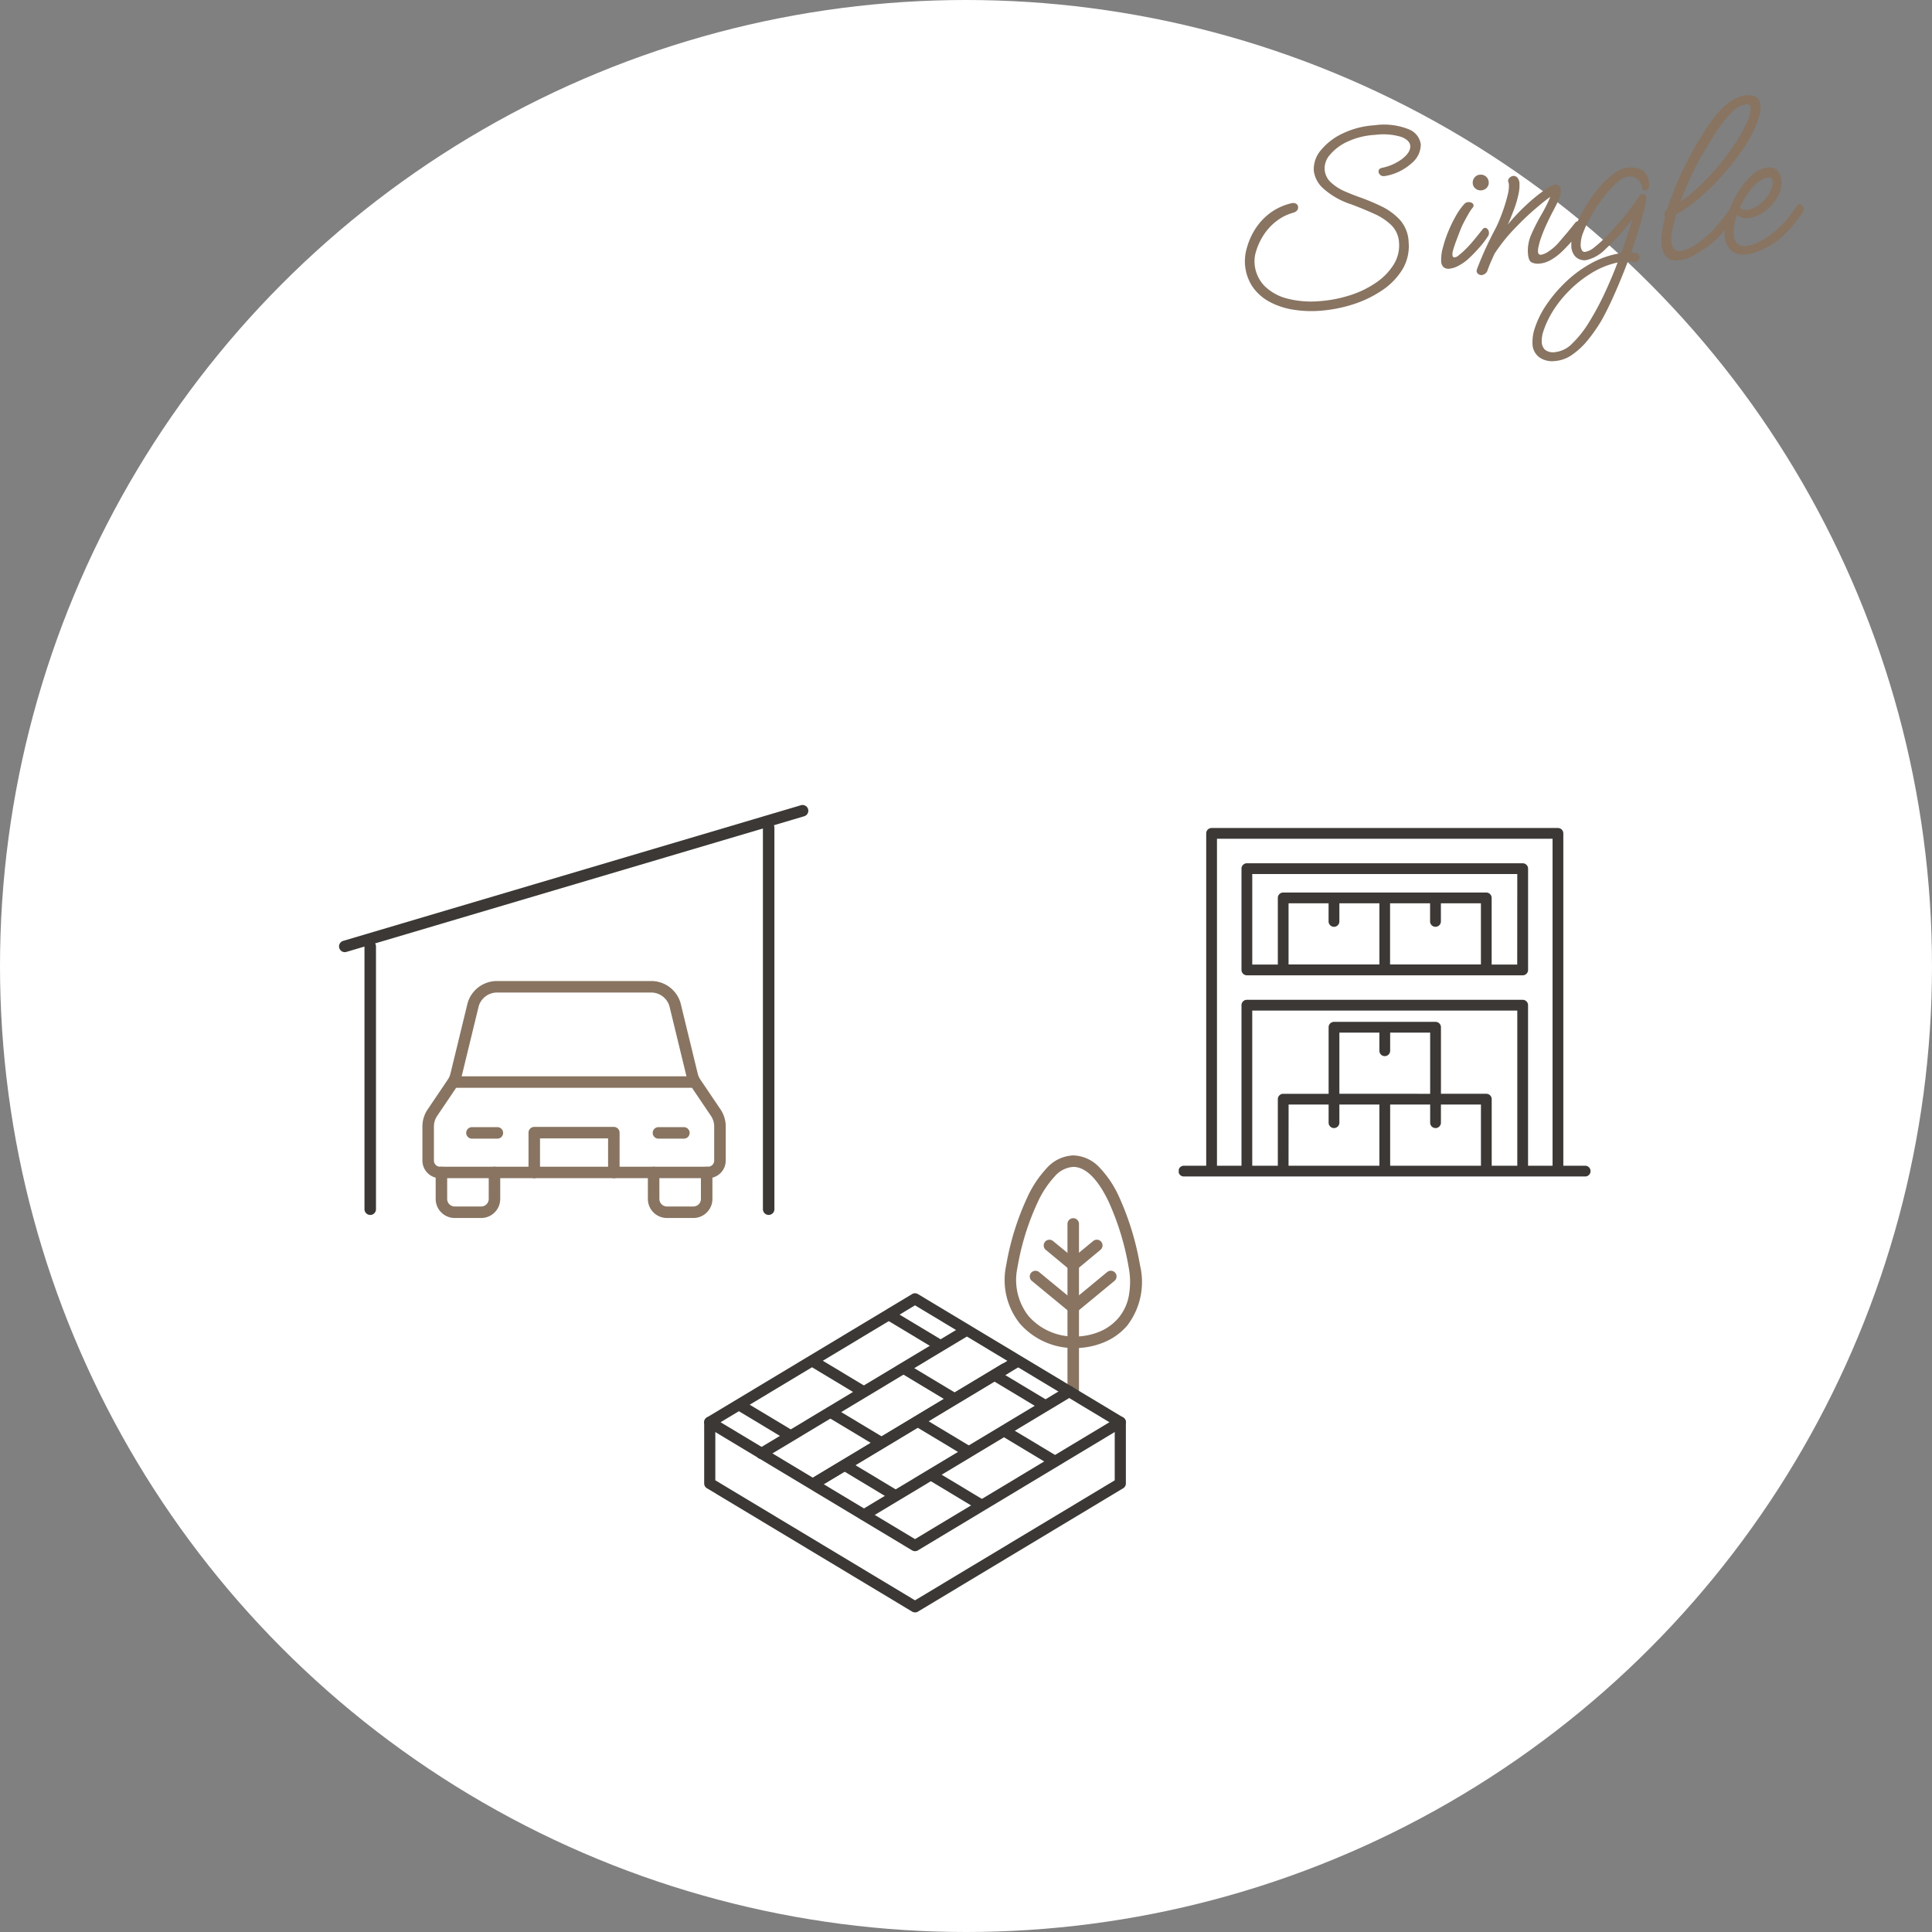 <svg xmlns="http://www.w3.org/2000/svg" xmlns:xlink="http://www.w3.org/1999/xlink" width="168" height="168" viewBox="0 0 168 168">
  <rect x="0" y="0" width="168" height="168" fill="#808080" stroke="none"/>
  <defs>
    <clipPath id="clip-path">
      <rect id="Rectangle_13664" data-name="Rectangle 13664" width="36.666" height="27.751" fill="#3b3835"/>
    </clipPath>
    <clipPath id="clip-path-2">
      <rect id="Rectangle_16229" data-name="Rectangle 16229" width="35.83" height="30.302" fill="#3b3835"/>
    </clipPath>
  </defs>
  <g id="Group_81751" data-name="Group 81751" transform="translate(-13 -2466.693)">
    <circle id="Ellipse_112" data-name="Ellipse 112" cx="84" cy="84" r="84" transform="translate(13 2466.693)" fill="#fff"/>
    <path id="Path_373259" data-name="Path 373259" d="M8.646,2.618a9.835,9.835,0,0,1-2.233-.253,6.57,6.57,0,0,1-1.98-.8A4.235,4.235,0,0,1,3.014.143,4.017,4.017,0,0,1,2.486-1.98a4.1,4.1,0,0,1,.253-1.276,6.052,6.052,0,0,1,.77-1.5A5.3,5.3,0,0,1,4.84-6.072,5,5,0,0,1,6.8-6.864a.572.572,0,0,1,.176-.022.482.482,0,0,1,.352.11.36.36,0,0,1,.11.264q0,.352-.44.462a4.294,4.294,0,0,0-1.617.693A4.9,4.9,0,0,0,4.235-4.235,5.465,5.465,0,0,0,3.553-3,2.973,2.973,0,0,0,3.322-1.98,3.105,3.105,0,0,0,4.048.132,4.323,4.323,0,0,0,5.984,1.375a8.307,8.307,0,0,0,2.662.407,11.39,11.39,0,0,0,2.772-.33A8.519,8.519,0,0,0,13.761.506,5.292,5.292,0,0,0,15.378-.946a3.119,3.119,0,0,0,.594-1.848,2.3,2.3,0,0,0-.539-1.551A5.013,5.013,0,0,0,14-5.456q-.891-.484-1.947-.968A6.721,6.721,0,0,1,9.713-7.986,2.479,2.479,0,0,1,9.02-9.57a2.536,2.536,0,0,1,.748-1.738,5.407,5.407,0,0,1,2.013-1.32,7.428,7.428,0,0,1,2.783-.506,5.744,5.744,0,0,1,2.992.583,1.639,1.639,0,0,1,.9,1.353,2.109,2.109,0,0,1-.9,1.573,4.57,4.57,0,0,1-2.4.957H15.07a.412.412,0,0,1-.319-.132.416.416,0,0,1-.121-.286q0-.242.286-.308a4.318,4.318,0,0,0,1.859-.671q.759-.517.759-1.067,0-.462-.682-.814a5.362,5.362,0,0,0-2.288-.352,6.5,6.5,0,0,0-2.442.418,4.375,4.375,0,0,0-1.595,1.023,1.808,1.808,0,0,0-.561,1.221,1.689,1.689,0,0,0,.484,1.21,4.3,4.3,0,0,0,1.144.847q.66.341,1.166.561a18.964,18.964,0,0,1,1.892.946,5.334,5.334,0,0,1,1.54,1.3,3.071,3.071,0,0,1,.616,1.98,3.933,3.933,0,0,1-.7,2.321,5.9,5.9,0,0,1-1.892,1.694,9.8,9.8,0,0,1-2.629,1.045A12.332,12.332,0,0,1,8.646,2.618Zm14.762-9.46a.69.69,0,0,1-.473-.187.607.607,0,0,1-.209-.473.685.685,0,0,1,.2-.506.658.658,0,0,1,.484-.2.685.685,0,0,1,.506.2.685.685,0,0,1,.2.506.607.607,0,0,1-.209.473A.718.718,0,0,1,23.408-6.842Zm-3.256,6.6a.648.648,0,0,1-.462-.165.711.711,0,0,1-.176-.539,3.761,3.761,0,0,1,.22-1.133,10.685,10.685,0,0,1,.572-1.386,11.316,11.316,0,0,1,.759-1.32,5.65,5.65,0,0,1,.781-.957A.509.509,0,0,1,22.22-5.9a.542.542,0,0,1,.308.088.259.259,0,0,1,.132.22.317.317,0,0,1-.11.22,3.559,3.559,0,0,0-.385.5q-.231.341-.451.7a6.071,6.071,0,0,0-.33.605q-.2.418-.44.946a9.017,9.017,0,0,0-.352.858,1.276,1.276,0,0,0-.066.33q0,.242.176.242a.628.628,0,0,0,.352-.143l.352-.253a10.388,10.388,0,0,0,1.023-.935q.473-.495.869-.935a.271.271,0,0,1,.22-.11.276.276,0,0,1,.209.121.454.454,0,0,1,.1.3.5.5,0,0,1-.11.33A7.609,7.609,0,0,1,22.8-1.793,11.369,11.369,0,0,1,21.78-.9a4.08,4.08,0,0,1-.759.44A2.081,2.081,0,0,1,20.152-.242Zm2.794.748A.438.438,0,0,1,22.66.4a.333.333,0,0,1-.132-.264.72.72,0,0,1,.044-.176q.44-.946.869-1.727T24.332-3.3q.2-.308.451-.8t.495-1.078q.242-.583.407-1.111a3.027,3.027,0,0,0,.165-.858.885.885,0,0,0-.022-.242.127.127,0,0,1-.022-.088.358.358,0,0,1,.165-.3A.543.543,0,0,1,26.29-7.9a.45.45,0,0,1,.33.165.815.815,0,0,1,.154.561,3.571,3.571,0,0,1-.143.869,9.02,9.02,0,0,1-.473,1.287q-.176.374-.33.693t-.308.605a17.069,17.069,0,0,1,1.76-1.617,14.934,14.934,0,0,1,1.606-1.133,2.539,2.539,0,0,1,.946-.418.428.428,0,0,1,.374.154.59.59,0,0,1,.11.352,1.6,1.6,0,0,1-.165.649,5.9,5.9,0,0,1-.341.649q-.176.286-.242.4-.242.374-.66,1.122a13.076,13.076,0,0,0-.7,1.452q-.088.242-.165.5a1.519,1.519,0,0,0-.077.429q0,.286.242.286a1.549,1.549,0,0,0,.638-.22,4.236,4.236,0,0,0,.979-.737L30.6-2.64l.209-.22.374-.4.187-.2a.271.271,0,0,1,.22-.11.276.276,0,0,1,.209.121.454.454,0,0,1,.1.3.5.5,0,0,1-.11.33,7.488,7.488,0,0,1-.9,1.012q-.572.55-1.012.9a4.646,4.646,0,0,1-.935.561,2.3,2.3,0,0,1-.935.209,1.293,1.293,0,0,1-.66-.154q-.264-.154-.264-.814a3.5,3.5,0,0,1,.429-1.65,16.666,16.666,0,0,1,.968-1.606,13.093,13.093,0,0,0,.891-1.5q-.55.33-1.463,1.012t-1.914,1.6a14.585,14.585,0,0,0-1.815,1.991l-.33.616q-.176.33-.352.726A.609.609,0,0,1,22.946.506ZM32.1-.154a1.111,1.111,0,0,1-.913-.363,1.394,1.394,0,0,1-.3-.913,3.672,3.672,0,0,1,.363-1.441,10.956,10.956,0,0,1,.957-1.705,12.957,12.957,0,0,1,1.309-1.639,8.015,8.015,0,0,1,1.441-1.232A2.5,2.5,0,0,1,36.3-7.92q1.716,0,1.716,1.562a.532.532,0,0,1-.132.407.394.394,0,0,1-.264.121.208.208,0,0,1-.22-.176,1.2,1.2,0,0,0-.44-.924,1.259,1.259,0,0,0-.66-.22,1.841,1.841,0,0,0-1.034.44,8.374,8.374,0,0,0-1.21,1.122A14.279,14.279,0,0,0,32.9-4.125a10.138,10.138,0,0,0-.869,1.5,2.972,2.972,0,0,0-.33,1.177.978.978,0,0,0,.077.4.261.261,0,0,0,.253.176,1.7,1.7,0,0,0,.858-.352,10.474,10.474,0,0,0,1.144-.9q.616-.55,1.221-1.166t1.078-1.166a11.231,11.231,0,0,0,.715-.9.328.328,0,0,1,.286-.176q.352,0,.352.418a.51.51,0,0,1-.011.1,1.017,1.017,0,0,1-.033.121q-.22.836-.649,1.98T36.036-.55a2.37,2.37,0,0,1,.418.088.33.33,0,0,1,.286.352A.457.457,0,0,1,36.6.2a.329.329,0,0,1-.363.088,2.425,2.425,0,0,0-.3-.066A1.591,1.591,0,0,0,35.706.2q-.66,1.43-1.364,2.761t-1.32,2.255A14.057,14.057,0,0,1,31.79,6.743a6.642,6.642,0,0,1-1.452,1.2,3.006,3.006,0,0,1-1.562.462,1.956,1.956,0,0,1-1.364-.44A1.5,1.5,0,0,1,26.928,6.8a3.863,3.863,0,0,1,.341-1.474A8.051,8.051,0,0,1,28.2,3.7,11.957,11.957,0,0,1,30.019,1.76,10.57,10.57,0,0,1,32.428.187a7.744,7.744,0,0,1,2.75-.737q.352-.814.66-1.551t.528-1.353a17.99,17.99,0,0,1-2.5,2.431A3.386,3.386,0,0,1,32.1-.154ZM27.742,6.71a.94.94,0,0,0,.242.66,1.133,1.133,0,0,0,.858.264,2.459,2.459,0,0,0,1.54-.649,9.183,9.183,0,0,0,1.573-1.727,24.1,24.1,0,0,0,1.507-2.376q.726-1.3,1.342-2.64A7.31,7.31,0,0,0,32.472,1a10.214,10.214,0,0,0-2.057,1.408,10.077,10.077,0,0,0-1.573,1.727q-.176.242-.44.693a7.059,7.059,0,0,0-.462.946A2.522,2.522,0,0,0,27.742,6.71ZM40.084.418a1.178,1.178,0,0,1-1.078-.451A1.95,1.95,0,0,1,38.72-1.1a4.835,4.835,0,0,1,.143-1.155q.143-.583.275-.979A.86.86,0,0,1,39.2-3.41a.313.313,0,0,1-.044-.176q0-.374.264-.462.4-1.012.924-2.057t1.078-1.947q.55-.9.968-1.518.33-.462.8-1.111a13.025,13.025,0,0,1,1.078-1.287,6.377,6.377,0,0,1,1.309-1.067,2.755,2.755,0,0,1,1.452-.429,1.173,1.173,0,0,1,.869.264.975.975,0,0,1,.253.7,2.914,2.914,0,0,1-.2.968,7.829,7.829,0,0,1-.528,1.144,12.344,12.344,0,0,1-1.276,1.826,24.562,24.562,0,0,1-1.8,1.958,19.32,19.32,0,0,1-2.068,1.76,12.649,12.649,0,0,1-2.112,1.276q-.132.418-.352,1.089a3.954,3.954,0,0,0-.22,1.221,1.186,1.186,0,0,0,.154.627.615.615,0,0,0,.572.253,2.23,2.23,0,0,0,.781-.187A6.494,6.494,0,0,0,42.2-1.144a8.48,8.48,0,0,0,1.342-1.1q.638-.638,1.144-1.254.11-.132.2-.132a.269.269,0,0,1,.209.143.548.548,0,0,1,.1.319.532.532,0,0,1-.11.352A7.851,7.851,0,0,1,44.187-1.8a10.337,10.337,0,0,1-1,.88q-.22.154-.528.352T41.646,0a4.668,4.668,0,0,1-.759.3A2.808,2.808,0,0,1,40.084.418Zm2.64-8.888a21.118,21.118,0,0,0-1.188,1.958q-.528.99-.924,1.87a15.1,15.1,0,0,0,2.376-1.771,21.726,21.726,0,0,0,2.178-2.255,15.222,15.222,0,0,0,1.584-2.244,3.241,3.241,0,0,0,.528-1.408q0-.374-.352-.374a1.906,1.906,0,0,0-1.144.484,8.087,8.087,0,0,0-1.21,1.2q-.594.715-1.078,1.419ZM45.892.33a1.682,1.682,0,0,1-1.155-.418,1.866,1.866,0,0,1-.473-1.452,4.715,4.715,0,0,1,.363-1.65,8.725,8.725,0,0,1,.979-1.837A6.619,6.619,0,0,1,46.97-6.5a2.456,2.456,0,0,1,1.518-.583.864.864,0,0,1,.759.363,1.481,1.481,0,0,1,.253.869A2.532,2.532,0,0,1,49.016-4.4,3.874,3.874,0,0,1,47.8-3.256a2.837,2.837,0,0,1-1.463.44,1.1,1.1,0,0,1-.9-.374,7.352,7.352,0,0,0-.286.858,3.115,3.115,0,0,0-.11.792,1.177,1.177,0,0,0,.275.891A.984.984,0,0,0,46-.4,2.958,2.958,0,0,0,47.135-.66a7.211,7.211,0,0,0,1.177-.627,6.853,6.853,0,0,0,.814-.605,8.949,8.949,0,0,0,.847-.825q.407-.451.715-.847A.315.315,0,0,1,50.93-3.7a.292.292,0,0,1,.231.121.454.454,0,0,1,.1.3.528.528,0,0,1-.11.308q-.352.44-.869,1A8.788,8.788,0,0,1,49.126-.924a5.359,5.359,0,0,1-.9.572,7.669,7.669,0,0,1-1.155.484A3.774,3.774,0,0,1,45.892.33Zm.4-3.85a2,2,0,0,0,.957-.286,3.362,3.362,0,0,0,.924-.759,2.428,2.428,0,0,0,.539-1.023.245.245,0,0,0,.022-.11v-.11q0-.4-.286-.4a1.744,1.744,0,0,0-.968.341,4.388,4.388,0,0,0-.957.9,7.8,7.8,0,0,0-.8,1.221q.088.066.176.121a.613.613,0,0,0,.176.077.245.245,0,0,0,.11.022Z" transform="matrix(0.998, -0.07, 0.07, 0.998, 118.911, 2491.713)" fill="#887461"/>
    <g id="Group_81516" data-name="Group 81516" transform="translate(42.482 2536.693)">
      <g id="Group_81309" data-name="Group 81309" transform="translate(31.751 30.469)">
        <g id="Group_80649" data-name="Group 80649" transform="translate(26.149 0)">
          <g id="Group_81312" data-name="Group 81312" transform="translate(0 0)">
            <path id="パス_371983" data-name="パス 371983" d="M6.318,17.005l-.156,0a6.242,6.242,0,0,1-4.624-2.149A6.058,6.058,0,0,1,.354,9.862,23.312,23.312,0,0,1,2.194,3.91,9.562,9.562,0,0,1,3.87,1.379,3.274,3.274,0,0,1,6.2.25a3.256,3.256,0,0,1,2.31,1.087A9.034,9.034,0,0,1,10.155,3.8,24.265,24.265,0,0,1,12,9.8a6.229,6.229,0,0,1-1.1,5.234,5.32,5.32,0,0,1-2.108,1.5A6.636,6.636,0,0,1,6.318,17.005ZM6.2,1.25a2.328,2.328,0,0,0-1.618.829,8.591,8.591,0,0,0-1.49,2.266,22.238,22.238,0,0,0-1.753,5.677,5.091,5.091,0,0,0,.965,4.194A5.23,5.23,0,0,0,6.185,16a5.654,5.654,0,0,0,2.224-.394,4.331,4.331,0,0,0,1.718-1.221A4.2,4.2,0,0,0,11,12.6a6.688,6.688,0,0,0,.012-2.631A23.214,23.214,0,0,0,9.254,4.235C8.066,1.768,6.939,1.25,6.2,1.25Z" transform="translate(-0.251 -0.25)" fill="#887461"/>
            <path id="線_18" data-name="線 18" d="M2.69,2.628a.5.5,0,0,1-.318-.114L-.818-.114a.5.5,0,0,1-.068-.7.5.5,0,0,1,.7-.068l3.19,2.628a.5.5,0,0,1-.318.886Z" transform="translate(3.161 11.028)" fill="#887461"/>
            <path id="線_19" data-name="線 19" d="M1.423,1.59A.5.5,0,0,1,1.1,1.475L-.819-.115a.5.5,0,0,1-.067-.7.5.5,0,0,1,.7-.067L1.742.7a.5.5,0,0,1-.319.885Z" transform="translate(4.374 8.329)" fill="#887461"/>
            <path id="線_20" data-name="線 20" d="M-.5,2.628a.5.5,0,0,1-.386-.182.5.5,0,0,1,.068-.7L2.373-.886a.5.5,0,0,1,.7.068.5.5,0,0,1-.068.7L-.182,2.514A.5.5,0,0,1-.5,2.628Z" transform="translate(6.524 11.028)" fill="#887461"/>
            <path id="線_21" data-name="線 21" d="M-.5,1.59a.5.5,0,0,1-.386-.181A.5.5,0,0,1-.819.7L1.1-.885a.5.5,0,0,1,.7.067.5.5,0,0,1-.067.7L-.181,1.475A.5.5,0,0,1-.5,1.59Z" transform="translate(6.578 8.329)" fill="#887461"/>
            <path id="線_22" data-name="線 22" d="M-.5,14.577a.5.5,0,0,1-.5-.5V-.5A.5.5,0,0,1-.5-1,.5.5,0,0,1,0-.5V14.077A.5.5,0,0,1-.5,14.577Z" transform="translate(6.442 6.46)" fill="#887461"/>
          </g>
        </g>
        <g id="Group_80647" data-name="Group 80647" transform="translate(0 11.989)">
          <g id="Group_80646" data-name="Group 80646" transform="translate(0 0)" clip-path="url(#clip-path)">
            <path id="Path_371967" data-name="Path 371967" d="M18.333,22.43a.484.484,0,0,1-.25-.069L.235,11.632a.484.484,0,0,1,0-.83L18.084.072a.485.485,0,0,1,.5,0L36.431,10.8a.484.484,0,0,1,0,.83L18.583,22.361a.484.484,0,0,1-.25.069M1.425,11.217,18.333,21.381,35.241,11.217,18.333,1.053Z" transform="translate(0 -0.003)" fill="#3b3835"/>
            <path id="Path_371968" data-name="Path 371968" d="M18.333,1145.583a.484.484,0,0,1-.25-.069L.235,1134.785A.485.485,0,0,1,0,1134.37v-5.323a.484.484,0,1,1,.969,0v5.049l17.364,10.438L35.7,1134.1v-5.049a.484.484,0,1,1,.969,0v5.323a.485.485,0,0,1-.235.415l-17.849,10.729a.484.484,0,0,1-.25.069" transform="translate(0 -1117.833)" fill="#3b3835"/>
            <path id="Path_371969" data-name="Path 371969" d="M988.884,590.756a.485.485,0,0,1-.25-.9l17.231-10.358a.484.484,0,0,1,.5.831l-17.231,10.358a.483.483,0,0,1-.249.069" transform="translate(-979.002 -573.92)" fill="#3b3835"/>
            <path id="Path_371970" data-name="Path 371970" d="M473.592,300.167a.485.485,0,0,1-.25-.9l17.808-10.705a.485.485,0,0,1,.5.831L473.842,300.1a.482.482,0,0,1-.249.069" transform="translate(-468.61 -285.75)" fill="#3b3835"/>
            <path id="Path_371971" data-name="Path 371971" d="M959.528,650.842a.485.485,0,0,1-.25-.9l16.53-9.936a.484.484,0,1,1,.5.831l-16.53,9.936a.481.481,0,0,1-.249.069" transform="translate(-949.925 -633.853)" fill="#3b3835"/>
            <path id="Path_371972" data-name="Path 371972" d="M1413.18,858.094a.485.485,0,0,1-.25-.9l17.851-10.731a.485.485,0,0,1,.5.83l-17.851,10.731a.482.482,0,0,1-.249.069" transform="translate(-1399.265 -838.347)" fill="#3b3835"/>
            <path id="Path_371973" data-name="Path 371973" d="M2034.256,1616.431a.481.481,0,0,1-.249-.069l-4.244-2.551a.484.484,0,1,1,.5-.83l4.243,2.551a.485.485,0,0,1-.25.9" transform="translate(-2010.234 -1597.577)" fill="#3b3835"/>
            <path id="Path_371974" data-name="Path 371974" d="M2710.657,1218.992a.482.482,0,0,1-.249-.069l-4.243-2.551a.485.485,0,1,1,.5-.831l4.244,2.551a.485.485,0,0,1-.25.9" transform="translate(-2680.204 -1203.916)" fill="#3b3835"/>
            <path id="Path_371975" data-name="Path 371975" d="M1110.1,1040.647a.483.483,0,0,1-.249-.069l-4.243-2.551a.485.485,0,0,1,.5-.831l4.244,2.551a.484.484,0,0,1-.25.9" transform="translate(-1094.864 -1027.268)" fill="#3b3835"/>
            <path id="Path_371976" data-name="Path 371976" d="M1786.5,643.21a.482.482,0,0,1-.249-.069l-4.243-2.551a.484.484,0,0,1,.5-.83l4.243,2.551a.485.485,0,0,1-.25.9" transform="translate(-1764.834 -633.608)" fill="#3b3835"/>
            <path id="Path_371977" data-name="Path 371977" d="M1245.578,1529.338a.483.483,0,0,1-.249-.069l-4.243-2.551a.485.485,0,0,1,.5-.831l4.243,2.551a.484.484,0,0,1-.25.9" transform="translate(-1229.054 -1511.312)" fill="#3b3835"/>
            <path id="Path_371978" data-name="Path 371978" d="M1921.98,1131.9a.481.481,0,0,1-.249-.069l-4.243-2.551a.484.484,0,1,1,.5-.831l4.243,2.551a.484.484,0,0,1-.25.9" transform="translate(-1899.025 -1117.652)" fill="#3b3835"/>
            <path id="Path_371979" data-name="Path 371979" d="M2613.266,703.566a.483.483,0,0,1-.25-.069l-4.243-2.551a.485.485,0,1,1,.5-.831l4.244,2.551a.485.485,0,0,1-.25.9" transform="translate(-2583.738 -693.39)" fill="#3b3835"/>
            <path id="Path_371980" data-name="Path 371980" d="M281.1,977.748a.482.482,0,0,1-.249-.069l-4.243-2.551a.485.485,0,0,1,.5-.831l4.243,2.551a.485.485,0,0,1-.25.9" transform="translate(-273.746 -964.966)" fill="#3b3835"/>
            <path id="Path_371981" data-name="Path 371981" d="M957.5,580.309a.482.482,0,0,1-.249-.069l-4.243-2.551a.484.484,0,1,1,.5-.831l4.243,2.551a.485.485,0,0,1-.25.9" transform="translate(-943.717 -571.306)" fill="#3b3835"/>
            <path id="Path_371982" data-name="Path 371982" d="M1648.788,151.974a.483.483,0,0,1-.249-.069l-4.243-2.551a.484.484,0,0,1,.5-.831l4.243,2.551a.485.485,0,0,1-.25.9" transform="translate(-1628.43 -147.043)" fill="#3b3835"/>
          </g>
        </g>
      </g>
      <g id="Group_81311" data-name="Group 81311" transform="translate(0 0)">
        <path id="線_72" data-name="線 72" d="M-.5,22.852a.5.5,0,0,1-.5-.5V-.5A.5.5,0,0,1-.5-1,.5.5,0,0,1,0-.5V22.352A.5.5,0,0,1-.5,22.852Z" transform="translate(3.212 12.795)" fill="#3b3835"/>
        <path id="線_73" data-name="線 73" d="M-.5,33.172a.5.5,0,0,1-.5-.5V-.5A.5.5,0,0,1-.5-1,.5.5,0,0,1,0-.5V32.672A.5.5,0,0,1-.5,33.172Z" transform="translate(37.858 2.474)" fill="#3b3835"/>
        <path id="線_74" data-name="線 74" d="M-.5,11.795a.5.5,0,0,1-.479-.358.5.5,0,0,1,.337-.621L39.165-.98a.5.5,0,0,1,.621.337.5.5,0,0,1-.337.621L-.358,11.774A.5.5,0,0,1-.5,11.795Z" transform="translate(1 1)" fill="#3b3835"/>
        <g id="Group_80814" data-name="Group 80814" transform="translate(7.25 15.307)">
          <g id="Group_80816" data-name="Group 80816">
            <path id="パス_372620" data-name="パス 372620" d="M16.96,39.46H14.653A1.655,1.655,0,0,1,13,37.806V35.5a.5.5,0,0,1,1,0v2.306a.654.654,0,0,0,.653.653H16.96a.654.654,0,0,0,.653-.653V35.5a.5.5,0,0,1,1,0v2.306A1.655,1.655,0,0,1,16.96,39.46Z" transform="translate(-11.847 -18.855)" fill="#887461"/>
            <path id="パス_372621" data-name="パス 372621" d="M32.96,39.46H30.653A1.655,1.655,0,0,1,29,37.806V35.5a.5.5,0,0,1,1,0v2.306a.654.654,0,0,0,.653.653H32.96a.654.654,0,0,0,.653-.653V35.5a.5.5,0,0,1,1,0v2.306A1.655,1.655,0,0,1,32.96,39.46Z" transform="translate(-9.395 -18.855)" fill="#887461"/>
            <path id="パス_372622" data-name="パス 372622" d="M18.476,21H31.9a2.652,2.652,0,0,1,2.541,1.893l.007.025,1.51,6.208a1.643,1.643,0,0,0,.21.439l1.755,2.6a2.648,2.648,0,0,1,.452,1.482v2.967a1.529,1.529,0,0,1-1.528,1.528H13.529A1.53,1.53,0,0,1,12,36.618V33.65a2.64,2.64,0,0,1,.454-1.483l1.755-2.6a1.625,1.625,0,0,0,.21-.439l1.51-6.208.007-.025A2.652,2.652,0,0,1,18.476,21Zm15,2.168A1.663,1.663,0,0,0,31.9,22H18.476A1.663,1.663,0,0,0,16.9,23.168l-1.51,6.208-.007.025a2.621,2.621,0,0,1-.343.725l-1.754,2.6A1.643,1.643,0,0,0,13,33.65v2.967a.529.529,0,0,0,.529.528H36.843a.528.528,0,0,0,.528-.528V33.65a1.651,1.651,0,0,0-.282-.924l-1.755-2.6a2.642,2.642,0,0,1-.343-.724l-.007-.025Z" transform="translate(-12 -21)" fill="#887461"/>
            <path id="線_75" data-name="線 75" d="M1.711,0H-.5A.5.5,0,0,1-1-.5.5.5,0,0,1-.5-1H1.711a.5.5,0,0,1,.5.5A.5.5,0,0,1,1.711,0Z" transform="translate(4.807 13.706)" fill="#887461"/>
            <path id="線_76" data-name="線 76" d="M1.711,0H-.5A.5.5,0,0,1-1-.5.5.5,0,0,1-.5-1H1.711a.5.5,0,0,1,.5.5A.5.5,0,0,1,1.711,0Z" transform="translate(21.025 13.706)" fill="#887461"/>
            <path id="パス_372623" data-name="パス 372623" d="M27.419,36.46a.5.5,0,0,1-.5-.5V33H21v2.96a.5.5,0,0,1-1,0V32.5a.5.5,0,0,1,.5-.5h6.919a.5.5,0,0,1,.5.5v3.46A.5.5,0,0,1,27.419,36.46Z" transform="translate(-10.774 -19.315)" fill="#887461"/>
            <path id="線_77" data-name="線 77" d="M20.141,0H-.5A.5.5,0,0,1-1-.5.5.5,0,0,1-.5-1H20.141a.5.5,0,0,1,.5.5A.5.5,0,0,1,20.141,0Z" transform="translate(3.333 9.283)" fill="#887461"/>
          </g>
        </g>
      </g>
      <g id="Group_81314" data-name="Group 81314" transform="translate(73.018 2)">
        <g id="Group_81313" data-name="Group 81313" clip-path="url(#clip-path-2)">
          <path id="Path_373011" data-name="Path 373011" d="M42.2,9.975H18.215a.468.468,0,0,0-.468.468v8.806a.468.468,0,0,0,.468.468H42.2a.468.468,0,0,0,.468-.468V10.443a.468.468,0,0,0-.468-.468M25.791,15.5a.468.468,0,0,0,.468-.468V13.454h3.48v5.319h-7.9V13.454h3.481V15.03a.468.468,0,0,0,.468.468m8.83,0a.468.468,0,0,0,.468-.468V13.454h3.48v5.319h-7.9V13.454h3.48V15.03a.468.468,0,0,0,.468.468m7.109,3.283H39.5V12.987a.468.468,0,0,0-.468-.468H21.375a.468.468,0,0,0-.468.468v5.794H18.683V10.91H41.729Z" transform="translate(-12.291 -6.908)" fill="#3b3835"/>
          <path id="Path_373012" data-name="Path 373012" d="M35.362,29.367H33.441V.468A.468.468,0,0,0,32.974,0H2.856a.468.468,0,0,0-.468.468v28.9H.468a.468.468,0,1,0,0,.935H35.362a.468.468,0,0,0,0-.935m-5.924,0H27.213V23.58a.468.468,0,0,0-.468-.468H22.8V17.326a.468.468,0,0,0-.468-.468H13.5a.468.468,0,0,0-.468.468v5.787H9.084a.468.468,0,0,0-.468.468v5.787H6.391V15.874H29.438ZM17.915,23.112H13.968V17.794h3.479V19.37a.468.468,0,1,0,.936,0V17.794h3.479v5.319Zm-8.363.936h3.48v1.577a.468.468,0,0,0,.936,0V24.048h3.479v5.319h-7.9Zm8.831,5.319V24.048h3.479v1.577a.468.468,0,0,0,.936,0V24.048h3.48v5.319Zm11.991,0V15.407a.468.468,0,0,0-.468-.468H5.924a.468.468,0,0,0-.468.468v13.96H3.324V.935H32.506V29.367Z" transform="translate(0 0)" fill="#3b3835"/>
        </g>
      </g>
    </g>
  </g>
</svg>
